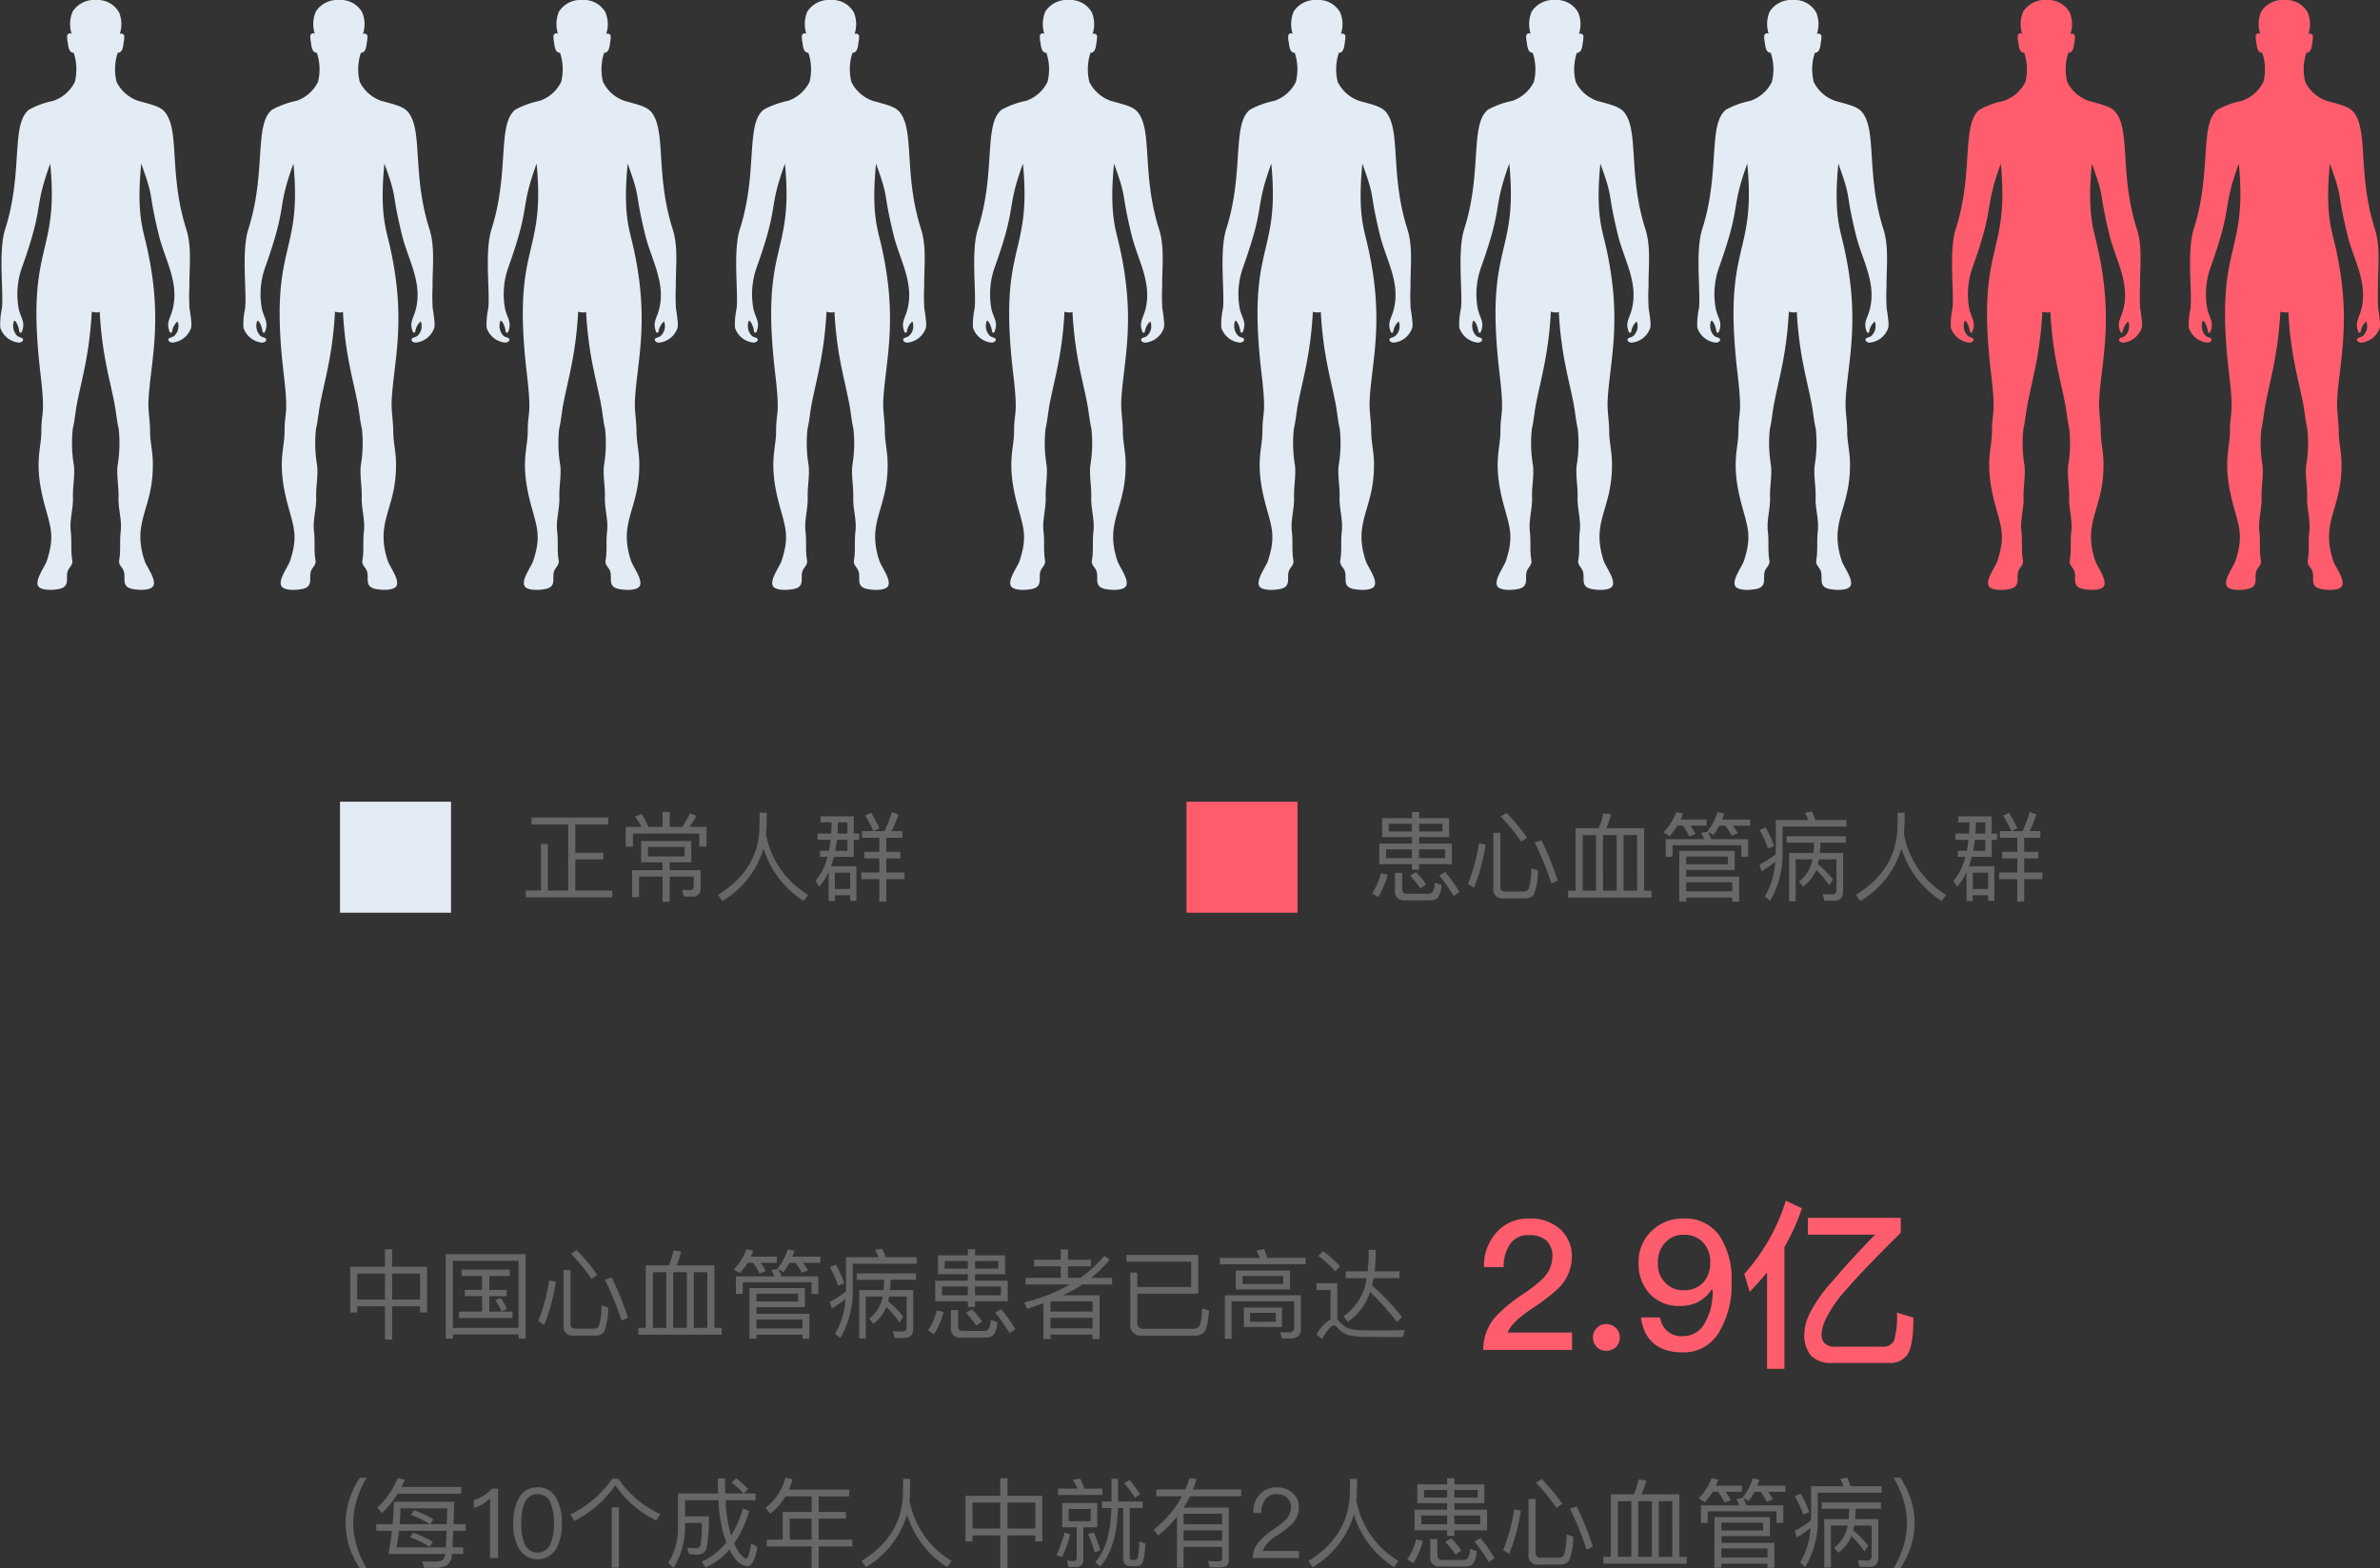 <svg xmlns="http://www.w3.org/2000/svg" viewBox="16 107.464 343 226.034">
  <rect x="16" y="107.464" width="343" height="226.034" fill="#333333" stroke="none"/>
  <defs>
    <style>
      .cls-1 {
        fill: #676767;
      }

      .cls-1, .cls-2, .cls-3 {
        fill-rule: evenodd;
      }

      .cls-2, .cls-5 {
        fill: #ff5d6d;
      }

      .cls-3, .cls-4 {
        fill: #e3ecf5;
      }
    </style>
  </defs>
  <g id="bg1" transform="translate(-42 78)">
    <g id="Group-35">
      <g id="Group-12" transform="translate(107 203)">
        <path id="中国心血管病患者已高达" class="cls-1" d="M6.482,6.506H7.518v2.52h5.026v6.58H11.536v-.882H7.518V19.5H6.482V14.724h-4v.882H1.47V9.026H6.482Zm-4,7.238h4V10.006h-4Zm5.04,0h4.018V10.006H7.518Zm10.01-4.312h6.93v.91h-2.94v2.016h2.506v.9H21.518V15.48h3.346V16.4H17.15V15.48h3.332V13.254H17.976v-.9h2.506V10.342H17.528Zm9.226-2.226V19.372H25.732v-.6H16.268v.6H15.246V7.206ZM16.268,17.818h9.464V8.158H16.268Zm6.9-4.27a8.912,8.912,0,0,1,.91,1.54l-.784.364a8.982,8.982,0,0,0-.924-1.638Zm13.622,5.39H33.67a1.267,1.267,0,0,1-1.456-1.414V9.488h1.008v7.826q0,.63.756.63H36.61a.746.746,0,0,0,.714-.406,10.373,10.373,0,0,0,.364-2.954l.952.322a8.9,8.9,0,0,1-.6,3.5A1.474,1.474,0,0,1,36.792,18.938Zm-6.65-7.952.966.2a27.634,27.634,0,0,1-1.68,6.216l-.868-.546A26.267,26.267,0,0,0,30.142,10.986Zm9.016-.434a44.115,44.115,0,0,1,2.338,5.81l-.924.42a41.724,41.724,0,0,0-2.394-5.908Zm-5.04-3.934a28.692,28.692,0,0,1,2.968,3.57l-.84.574a27,27,0,0,0-2.968-3.626Zm19.838,2.2v9h1.05v.994H42.994v-.994h1.078v-9H47.4a10.257,10.257,0,0,0,.658-2.142l1.106.14a8.857,8.857,0,0,1-.672,2Zm-8.862,9h1.932V9.81H45.094Zm2.926,0h1.974V9.81H48.02Zm2.968,0h1.946V9.81H50.988ZM67,12.092v2.744H60.018V15.8h7.63v3.6h-.994v-.588H60.018v.574H59.01V12.092Zm-6.986,5.824h6.636v-1.3H60.018Zm0-3.892h6.006V12.9H60.018ZM68.936,10.4v2.534h-.98V11.266H58.044v1.666h-.98V10.4h5.544a9.219,9.219,0,0,0-.434-.91l.98-.168-.084-.056a8.174,8.174,0,0,0,1.456-2.758l.966.21c-.1.294-.2.574-.308.854H69.23v.882H66.738a7.376,7.376,0,0,1,.7,1.092l-.9.336a9.326,9.326,0,0,0-.882-1.428h-.882A10.948,10.948,0,0,1,63.924,9.8l-.756-.462a11.079,11.079,0,0,1,.448,1.064ZM58.744,8.452a10.066,10.066,0,0,1-1.12,1.512l-.882-.56A8.293,8.293,0,0,0,58.59,6.492l.966.21c-.112.308-.238.588-.35.868h3.752v.882H60.606a9.481,9.481,0,0,1,.77,1.2l-.924.35a10.968,10.968,0,0,0-.91-1.554Zm20.006,6.37a5.637,5.637,0,0,1-1.89,2.408l-.6-.728a5.027,5.027,0,0,0,1.82-2.646l.126-.546H75.782v6.048H74.83V12.386h3.5c.056-.462.084-.952.1-1.484H74.466V9.978h8.54V10.9H79.352c-.014.532-.042,1.022-.084,1.484h3.346V17.9c0,.91-.42,1.372-1.246,1.372H79.926l-.252-.952,1.358.042q.63,0,.63-.672V13.31h-2.52c-.056.238-.1.476-.14.7a13.448,13.448,0,0,1,2.17,2.2l-.546.84A13.7,13.7,0,0,0,78.75,14.822Zm-5.838-2.254c0-.126.014-.252.014-.364V7.64h4.69a9.143,9.143,0,0,0-.5-1.05l1.022-.168q.252.546.5,1.218H83.1v.952h-9.2V12.2A13.414,13.414,0,0,1,72.1,19.3l-.756-.658a10.591,10.591,0,0,0,1.5-4.984,14.04,14.04,0,0,1-1.974,1.372l-.28-.966A13.491,13.491,0,0,0,72.912,12.568Zm-1.456-3.85a16.587,16.587,0,0,1,1.218,2.674l-.868.35a15.732,15.732,0,0,0-1.218-2.66ZM86.184,7.374h4.3V6.492h1.036v.882h4.326V10.09H91.518v.938h4.718V14H91.518v.812H90.482V14h-4.7V11.028h4.7V10.09h-4.3Zm8.694,1.918V8.186h-3.36V9.292Zm-4.4,0V8.186H87.15V9.292Zm4.774,3.836v-1.26H91.518v1.26Zm-4.774,0v-1.26H86.758v1.26ZM86,15.312l.994.21a11.121,11.121,0,0,1-1.386,3.22l-.868-.546A8.617,8.617,0,0,0,86,15.312Zm6.944,3.906H89.432a1.244,1.244,0,0,1-1.386-1.428V15.256h1.036V17.58c0,.448.21.686.658.686h3.024a.947.947,0,0,0,.658-.2,2.449,2.449,0,0,0,.35-1.386l.952.308a3.069,3.069,0,0,1-.588,1.932A1.931,1.931,0,0,1,92.946,19.218ZM91.07,15.144a13.488,13.488,0,0,1,1.47,1.764l-.84.588a14.469,14.469,0,0,0-1.484-1.834Zm4.214-.028a21.023,21.023,0,0,1,2.044,2.9l-.84.574a21.194,21.194,0,0,0-2.058-2.94Zm4.76-7.1h3.836V6.534h1.036V8.018h3.3v.938h-3.3v1.666h1.764a18.863,18.863,0,0,0,3.472-3.178l.77.56a19.444,19.444,0,0,1-2.646,2.618h3v.952H107c-.21.14-.42.266-.63.406a22.7,22.7,0,0,1-2.2,1.148h5.292v6.3h-1.008V18.8H102.4v.63h-1.022V14.276c-.756.28-1.54.546-2.352.812l-.42-.938a23.961,23.961,0,0,0,6.566-2.576H98.8v-.952h5.082V8.956h-3.836Zm2.352,8.358V17.9h6.062V16.376Zm6.062-.9V14.01H102.4v1.47ZM123.69,12.9H114.9v4.13a.845.845,0,0,0,.966.938h7.028a1.291,1.291,0,0,0,.826-.252q.42-.378.546-2.688l.98.308c-.14,1.736-.378,2.772-.714,3.136a2.057,2.057,0,0,1-1.358.476h-7.588a1.518,1.518,0,0,1-1.694-1.736V9.866H114.9v2.072h7.77V8.284H113.33V7.3h10.36Zm9.492-6.426c.154.378.308.8.448,1.26h5.544v.924H126.812V7.738h5.74a8.365,8.365,0,0,0-.476-1.064Zm3.752,12.88h-1.176l-.238-.91,1.12.042c.574,0,.868-.224.868-.672V14.01h-9.016V19.4h-.966V13.128h10.948v4.9C138.474,18.91,137.956,19.358,136.934,19.358Zm-7.84-9.786h7.826v2.716h-7.826ZM135.94,11.5V10.356h-5.866V11.5Zm-5.684,3.4h5.5v2.8h-5.5Zm4.606,2.044V15.662h-3.7V16.95Zm6.832-10.164a19.305,19.305,0,0,1,2.45,2.156l-.728.742a15.539,15.539,0,0,0-2.422-2.24Zm8.526,12.362c-.8,0-1.666-.014-2.6-.028a9.85,9.85,0,0,1-2.3-.252,3.251,3.251,0,0,1-1.54-1.022.79.79,0,0,0-.574-.35c-.336,0-.91.644-1.694,1.96l-.756-.672a5.5,5.5,0,0,1,2-2.184V12.372h-2.016v-.98h2.982v5.264a2.368,2.368,0,0,1,.35.322,3.886,3.886,0,0,0,1.148.882,6.141,6.141,0,0,0,1.988.308c.77.014,1.722.028,2.87.028.616,0,1.246-.014,1.89-.014s1.12-.028,1.47-.056l-.252,1.022Zm-5.278-9.464h3.164c.084-.714.126-1.47.14-2.254V6.576h1.008V7.22a22.7,22.7,0,0,1-.14,2.464h3.57v.98H148.96c-.07.364-.14.714-.224,1.05a36.8,36.8,0,0,1,4.326,4.55l-.728.714a38.688,38.688,0,0,0-3.878-4.326,8.293,8.293,0,0,1-3.22,4.312l-.616-.826a7.808,7.808,0,0,0,3.332-5.474h-3.01Z"/>
        <path id="_每10个成年人中就有2人患心血管病_" data-name="(每10个成年人中就有2人患心血管病)" class="cls-1" d="M2.87,39.422h.98a12.3,12.3,0,0,0-1.33,2.9,11.063,11.063,0,0,0,0,7.28,12.831,12.831,0,0,0,1.33,2.9H2.87a12.353,12.353,0,0,1-1.442-2.884,11.145,11.145,0,0,1,0-7.308A11.832,11.832,0,0,1,2.87,39.422ZM8.3,41.732A12.779,12.779,0,0,1,6.02,44.518l-.644-.784a12.272,12.272,0,0,0,2.954-4.27l1.022.238c-.168.364-.336.728-.5,1.064h8.624v.966Zm2.254,5.614a15.018,15.018,0,0,1,2.828,1.316l-.476.728A13.794,13.794,0,0,0,10.094,48ZM6.986,50.4c.21-1.092.378-2.212.5-3.332H5.222v-.952H7.588c.1-1.064.154-2.142.182-3.22h8.694l-.1,3.22H18.13v.952H16.324c-.042.98-.084,1.778-.112,2.394h1.54V50.4h-1.61a4.719,4.719,0,0,1-.1.714,1.63,1.63,0,0,1-.728.98,3.131,3.131,0,0,1-1.526.294c-.476,0-1.036.014-1.652.014l-.308-.938c.672.028,1.274.056,1.806.056a3.3,3.3,0,0,0,.882-.112,1.045,1.045,0,0,0,.574-.616,2.008,2.008,0,0,0,.07-.392Zm8.26-.938c.028-.616.07-1.414.112-2.394H8.5c-.1.868-.21,1.666-.35,2.394ZM8.6,46.114H12.95a14.612,14.612,0,0,0-2.744-1.344l.462-.672a14.75,14.75,0,0,1,2.8,1.316l-.462.7h2.38c.028-.7.042-1.456.07-2.282H8.722C8.694,44.644,8.652,45.4,8.6,46.114ZM21.882,41h.9V51H21.63V42.4a5.348,5.348,0,0,1-2.352,1.372V42.628a5.95,5.95,0,0,0,1.4-.6A5.8,5.8,0,0,0,21.882,41Zm6.594-.2a2.931,2.931,0,0,1,2.7,1.582,7.048,7.048,0,0,1,.8,3.612,7.048,7.048,0,0,1-.8,3.612,3.1,3.1,0,0,1-5.4,0,7.048,7.048,0,0,1-.8-3.612,7.048,7.048,0,0,1,.8-3.612A2.9,2.9,0,0,1,28.476,40.808Zm0,.98a2,2,0,0,0-1.932,1.442A7.394,7.394,0,0,0,26.124,46a7.494,7.494,0,0,0,.42,2.772,2.015,2.015,0,0,0,3.864,0A7.462,7.462,0,0,0,30.842,46a7.36,7.36,0,0,0-.434-2.772A2,2,0,0,0,28.476,41.788Zm10.682,1.918h1.036v8.68H39.158Zm.07-4.13h.9a14.667,14.667,0,0,0,6.048,5.1l-.6.91a14.968,14.968,0,0,1-5.894-5.068,15.852,15.852,0,0,1-5.894,5.124l-.6-.91A15.626,15.626,0,0,0,39.228,39.576Zm17.864-.056a12.61,12.61,0,0,1,1.722,1.54l-.644.644h1.708v.966H55.566a23.007,23.007,0,0,0,.532,4.116c.084.35.182.672.28.98a15.575,15.575,0,0,0,1.694-3.934l.91.392A16.1,16.1,0,0,1,56.8,48.9a6.873,6.873,0,0,0,.63,1.162c.462.672.84,1.008,1.12,1.008.252-.014.49-.742.7-2.184l.91.5c-.336,1.862-.812,2.8-1.442,2.8a2.684,2.684,0,0,1-1.89-1.26,7.1,7.1,0,0,1-.7-1.162,9.65,9.65,0,0,1-3.444,2.59l-.56-.84a9.412,9.412,0,0,0,3.556-2.772,15.826,15.826,0,0,1-.532-1.68,23.844,23.844,0,0,1-.616-4.4h-4.8v2.324h3.43a24,24,0,0,1-.322,4.578,1.276,1.276,0,0,1-1.316.938c-.336,0-.742-.028-1.19-.056l-.308-.91q.819.042,1.386.042c.308-.014.5-.224.588-.616a25.881,25.881,0,0,0,.154-3.024H49.728v.42A10.956,10.956,0,0,1,48.076,52.4l-.77-.686a9.56,9.56,0,0,0,1.4-5.348V41.7h5.782c-.028-.7-.042-1.414-.042-2.17h1.036c0,.784.014,1.5.042,2.17h2.618a10.482,10.482,0,0,0-1.694-1.568ZM64.2,42.11A8.416,8.416,0,0,1,61.992,44.6l-.672-.84a7.762,7.762,0,0,0,2.856-4.326l1.05.2a14.45,14.45,0,0,1-.532,1.5h8.694v.98h-4.4v2.24H72.9v.966H68.992V48.34h4.844v.98H68.992v3.122H67.97V49.32H61.5v-.98h2.31V44.35H67.97V42.11Zm.616,6.23h3.15V45.316H64.82Zm17.36-8.75c0,1.2-.042,2.24-.1,3.108a12.861,12.861,0,0,0,6.076,8.722L87.5,52.3a13.775,13.775,0,0,1-5.782-7.56,13.121,13.121,0,0,1-5.936,7.574l-.616-.9q5.775-3.549,5.964-9.6c.014-.952.028-1.694.028-2.226Zm12.978-.084h1.036v2.52h5.026v6.58h-1.008v-.882H96.194V52.5H95.158V47.724h-4v.882H90.146v-6.58h5.012Zm-4,7.238h4V43.006h-4Zm5.04,0h4.018V43.006H96.194Zm18.578,5.432H113.9c-.686,0-1.022-.378-1.022-1.106V43.79h-.77q-.126,5.712-2.548,8.428l-.714-.63q2.205-2.478,2.324-7.8h-1.358v-.938h1.372V39.576h.938v3.276h3.556v.938H113.82v7.07c0,.266.126.406.378.406h.406c.168,0,.294-.112.364-.322a10.625,10.625,0,0,0,.2-2.338l.868.28a8.352,8.352,0,0,1-.406,2.842A.963.963,0,0,1,114.772,52.176ZM103.488,40.99h2.786a7.3,7.3,0,0,0-.686-1.274l1.078-.168a14.39,14.39,0,0,1,.616,1.442h2.576v.924h-6.37Zm.6,2.072h5.04v3.5h-2v4.592a.976.976,0,0,1-1.078,1.12h-1.064l-.2-.91a7.607,7.607,0,0,0,.938.07c.294,0,.448-.182.448-.518V46.562H104.09Zm4.1,2.632V43.93h-3.178v1.764Zm-3.78,1.638.826.224a15.821,15.821,0,0,1-1.176,3.318l-.826-.308A15.221,15.221,0,0,0,104.412,47.332Zm4.228-.028a21.268,21.268,0,0,1,.938,2.59l-.812.308a20.181,20.181,0,0,0-.938-2.674Zm5.138-7.546a16.905,16.905,0,0,1,1.54,2.058l-.756.5a14.58,14.58,0,0,0-1.54-2.1Zm7.8,4.844v1.526h5.558V44.6Zm5.558,2.408h-5.558v1.484h5.558Zm0,2.366h-5.558v3h-.952V45.05a17.61,17.61,0,0,1-2.7,2.7l-.658-.854a15.378,15.378,0,0,0,4.088-4.8h-3.71v-.98h4.172a15.591,15.591,0,0,0,.616-1.638l1.022.126c-.168.518-.336,1.022-.532,1.512h6.958v.98H122.5a16.66,16.66,0,0,1-.91,1.624h6.5v7.56c0,.686-.392,1.036-1.176,1.064h-1.568l-.252-.924c.532.028,1.036.056,1.5.056q.546,0,.546-.5Zm7.882-8.568a3.311,3.311,0,0,1,2.282.8,2.738,2.738,0,0,1,.9,2.114,3.4,3.4,0,0,1-.98,2.352,14.109,14.109,0,0,1-2.072,1.61,4.943,4.943,0,0,0-2.184,2.3h5.25V51h-6.664a3.589,3.589,0,0,1,.994-2.478,12.14,12.14,0,0,1,2.17-1.778,12.384,12.384,0,0,0,1.568-1.246,2.617,2.617,0,0,0,.77-1.792,1.815,1.815,0,0,0-.546-1.414,2.181,2.181,0,0,0-1.526-.5,1.867,1.867,0,0,0-1.582.7,3.05,3.05,0,0,0-.616,2h-1.148a3.771,3.771,0,0,1,.938-2.674A3.178,3.178,0,0,1,135.016,40.808ZM146.58,39.59c0,1.2-.042,2.24-.1,3.108a12.861,12.861,0,0,0,6.076,8.722l-.658.882a13.775,13.775,0,0,1-5.782-7.56,13.121,13.121,0,0,1-5.936,7.574l-.616-.9q5.775-3.549,5.964-9.6c.014-.952.028-1.694.028-2.226Zm8.68.784h4.3v-.882h1.036v.882h4.326V43.09h-4.326v.938h4.718V47h-4.718v.812h-1.036V47h-4.7V44.028h4.7V43.09h-4.3Zm8.694,1.918V41.186h-3.36v1.106Zm-4.4,0V41.186h-3.332v1.106Zm4.774,3.836v-1.26h-3.738v1.26Zm-4.774,0v-1.26h-3.724v1.26Zm-4.48,2.184.994.21a11.121,11.121,0,0,1-1.386,3.22l-.868-.546A8.617,8.617,0,0,0,155.078,48.312Zm6.944,3.906h-3.514a1.244,1.244,0,0,1-1.386-1.428V48.256h1.036V50.58c0,.448.21.686.658.686h3.024a.947.947,0,0,0,.658-.2,2.449,2.449,0,0,0,.35-1.386l.952.308a3.069,3.069,0,0,1-.588,1.932A1.931,1.931,0,0,1,162.022,52.218Zm-1.876-4.074a13.488,13.488,0,0,1,1.47,1.764l-.84.588a14.47,14.47,0,0,0-1.484-1.834Zm4.214-.028a21.024,21.024,0,0,1,2.044,2.9l-.84.574a21.194,21.194,0,0,0-2.058-2.94Zm11.508,3.822h-3.122a1.267,1.267,0,0,1-1.456-1.414V42.488H172.3v7.826q0,.63.756.63h2.632a.746.746,0,0,0,.714-.406,10.373,10.373,0,0,0,.364-2.954l.952.322a8.9,8.9,0,0,1-.6,3.5A1.474,1.474,0,0,1,175.868,51.938Zm-6.65-7.952.966.2A27.634,27.634,0,0,1,168.5,50.4l-.868-.546A26.267,26.267,0,0,0,169.218,43.986Zm9.016-.434a44.116,44.116,0,0,1,2.338,5.81l-.924.42a41.725,41.725,0,0,0-2.394-5.908Zm-5.04-3.934a28.693,28.693,0,0,1,2.968,3.57l-.84.574a27,27,0,0,0-2.968-3.626Zm19.838,2.2v9h1.05v.994H182.07v-.994h1.078v-9h3.332a10.257,10.257,0,0,0,.658-2.142l1.106.14a8.858,8.858,0,0,1-.672,2Zm-8.862,9H186.1V42.81H184.17Zm2.926,0h1.974V42.81H187.1Zm2.968,0h1.946V42.81h-1.946Zm16.016-5.726v2.744h-6.986V48.8h7.63v3.6h-.994v-.588h-6.636v.574h-1.008V45.092Zm-6.986,5.824h6.636v-1.3h-6.636Zm0-3.892H205.1V45.9h-6.006Zm8.918-3.626v2.534h-.98V44.266H197.12v1.666h-.98V43.4h5.544a9.217,9.217,0,0,0-.434-.91l.98-.168-.084-.056a8.174,8.174,0,0,0,1.456-2.758l.966.21c-.1.294-.2.574-.308.854h4.046v.882h-2.492a7.376,7.376,0,0,1,.7,1.092l-.9.336a9.325,9.325,0,0,0-.882-1.428h-.882A10.948,10.948,0,0,1,203,42.8l-.756-.462a11.081,11.081,0,0,1,.448,1.064ZM197.82,41.452a10.067,10.067,0,0,1-1.12,1.512l-.882-.56a8.293,8.293,0,0,0,1.848-2.912l.966.21c-.112.308-.238.588-.35.868h3.752v.882h-2.352a9.482,9.482,0,0,1,.77,1.2l-.924.35a10.967,10.967,0,0,0-.91-1.554Zm20.006,6.37a5.637,5.637,0,0,1-1.89,2.408l-.6-.728a5.027,5.027,0,0,0,1.82-2.646l.126-.546h-2.422v6.048h-.952V45.386h3.5c.056-.462.084-.952.1-1.484h-3.962v-.924h8.54V43.9h-3.654c-.014.532-.042,1.022-.084,1.484h3.346V50.9c0,.91-.42,1.372-1.246,1.372H219l-.252-.952,1.358.042q.63,0,.63-.672V46.31h-2.52c-.056.238-.1.476-.14.7a13.448,13.448,0,0,1,2.17,2.2l-.546.84A13.7,13.7,0,0,0,217.826,47.822Zm-5.838-2.254c0-.126.014-.252.014-.364V40.64h4.69a9.146,9.146,0,0,0-.5-1.05l1.022-.168q.252.546.5,1.218h4.466v.952h-9.2V45.2a13.414,13.414,0,0,1-1.806,7.1l-.756-.658a10.591,10.591,0,0,0,1.5-4.984,14.04,14.04,0,0,1-1.974,1.372l-.28-.966A13.491,13.491,0,0,0,211.988,45.568Zm-1.456-3.85a16.586,16.586,0,0,1,1.218,2.674l-.868.35a15.733,15.733,0,0,0-1.218-2.66Zm13.356-2.3h.98a12.923,12.923,0,0,1,1.442,2.884,11.145,11.145,0,0,1,0,7.308,13.548,13.548,0,0,1-1.442,2.884h-.98a14.184,14.184,0,0,0,1.33-2.9,11.063,11.063,0,0,0,0-7.28A13.531,13.531,0,0,0,223.888,39.422Z"/>
        <path id="_2.9亿" data-name="2.9亿" class="cls-2" d="M171.45,2.072a6.294,6.294,0,0,1,4.394,1.534,5.222,5.222,0,0,1,1.69,4A6.431,6.431,0,0,1,175.714,12a25.921,25.921,0,0,1-3.848,2.99q-3,1.989-3.588,3.51h9.282V21H164.768a7.059,7.059,0,0,1,1.846-4.862,23.55,23.55,0,0,1,4.186-3.38,19.475,19.475,0,0,0,2.652-2.132,4.529,4.529,0,0,0,1.274-3.042,3.006,3.006,0,0,0-.858-2.34,3.662,3.662,0,0,0-2.522-.78,3.084,3.084,0,0,0-2.652,1.2,5.646,5.646,0,0,0-.988,3.406h-2.834a7.142,7.142,0,0,1,1.794-4.992A6.076,6.076,0,0,1,171.45,2.072Zm11.05,15.21a1.968,1.968,0,0,1,1.378.546,1.92,1.92,0,0,1,.572,1.4,1.994,1.994,0,0,1-.572,1.378,2.065,2.065,0,0,1-1.378.52,1.822,1.822,0,0,1-1.352-.52,1.886,1.886,0,0,1-.572-1.378,1.824,1.824,0,0,1,.572-1.4A1.744,1.744,0,0,1,182.5,17.282Zm11.128-15.21a5.95,5.95,0,0,1,5.174,2.47,11.2,11.2,0,0,1,1.742,6.656A13.207,13.207,0,0,1,198.7,18.53a5.9,5.9,0,0,1-5.1,2.834c-3.614,0-5.642-1.69-6.11-5.044h2.756a3.1,3.1,0,0,0,3.38,2.7,3.525,3.525,0,0,0,3.068-1.9,8.542,8.542,0,0,0,1.118-4.5c0-.1-.026-.208-.026-.338h-.1a5.28,5.28,0,0,1-1.976,1.82,5.855,5.855,0,0,1-2.574.572,5.757,5.757,0,0,1-4.394-1.768,6.253,6.253,0,0,1-1.586-4.446A6.016,6.016,0,0,1,189,3.892,6.332,6.332,0,0,1,193.628,2.072Zm.1,2.34a3.464,3.464,0,0,0-2.756,1.144,4.081,4.081,0,0,0-1.04,2.912,3.809,3.809,0,0,0,1.04,2.834,3.47,3.47,0,0,0,2.73,1.092,3.6,3.6,0,0,0,2.756-1.092,4.138,4.138,0,0,0,1.014-2.912,4,4,0,0,0-1.04-2.886A3.6,3.6,0,0,0,193.732,4.412ZM205.666,9.82q-1.17,1.443-2.5,2.808l-.78-2.574A28.456,28.456,0,0,0,208.37-.5L210.684.59a29.212,29.212,0,0,1-2.522,5.59V23.73h-2.5Zm5.876-7.852h13.39V4.126q-5.5,5.421-7.67,7.982a17.966,17.966,0,0,0-3.042,4.264,5.812,5.812,0,0,0-.7,2.392,1.87,1.87,0,0,0,.364,1.2,2.067,2.067,0,0,0,1.742.572h6.838a1.649,1.649,0,0,0,1.508-.884,12.451,12.451,0,0,0,.416-4.03l2.366.728c0,2.7-.286,4.446-.832,5.278a2.943,2.943,0,0,1-2.7,1.248h-8.034a4.144,4.144,0,0,1-3.172-1.014,4.7,4.7,0,0,1-.988-3.094,7.329,7.329,0,0,1,.754-2.964,20.708,20.708,0,0,1,3.432-4.836c1.482-1.768,3.484-3.978,6.032-6.578h-9.7Z"/>
      </g>
      <g id="Group-4" transform="translate(58 29.464)">
        <path id="Fill-1" class="cls-3" d="M10.478,1.65A4.591,4.591,0,0,0,10.366,5a.269.269,0,0,0-.273-.206.445.445,0,0,0-.411.332,3.261,3.261,0,0,0,.077.947c.075.5.115,1.533.86,1.533a7.516,7.516,0,0,1,.168,4.187,5.407,5.407,0,0,1-3.128,2.747A12.371,12.371,0,0,0,4.185,15.8C1.536,17.872,3.356,24.826.761,32.967-.291,36.236.548,42.021.277,44.448a10.8,10.8,0,0,0-.24,2.772A3.145,3.145,0,0,0,2.7,49.373c.3,0,.694-.185.614-.506-.047-.189-.631-.3-.785-.418A2.048,2.048,0,0,1,2,46.318c.017-.062.049-.091.087-.091.187,0,.575.649.7,1.532a.23.23,0,0,0,.192.2c.065,0,.133-.051.184-.184.507-1.333-.1-1.849-.439-3.146a11.484,11.484,0,0,1,.476-6.181c3.3-9.268,1.528-7.922,4.041-14.868C8.563,37.262,3.6,34.885,5.841,53.926c.724,6.134.115,5.214.119,8.25,0,2.582-1.177,4.607.516,10.756.855,3.109,1.413,4.42.276,7.886-.276.841-1.722,2.7-1.266,3.608.224.443.986.578,1.731.578a6.484,6.484,0,0,0,1.415-.152c1.535-.381.775-1.655,1.149-2.592.241-.6.759-.836.631-1.56-.241-1.365-.042-2.723-.208-4.076-.206-1.687.367-3.289.311-4.949-.052-1.547.3-3.075.135-4.6a18.994,18.994,0,0,1-.159-5.279c.276-1.19.367-2.42.6-3.618.689-3.593,1.808-7.087,2.133-13.263a2.521,2.521,0,0,0,.719.11.585.585,0,0,0,.428-.11c.323,6.183,1.439,9.651,2.133,13.263.229,1.2.32,2.428.6,3.618a19.071,19.071,0,0,1-.159,5.279c-.164,1.528.187,3.057.135,4.6-.056,1.66.518,3.262.311,4.949-.166,1.353.033,2.711-.208,4.076-.128.725.39.959.631,1.56.378.942-.388,2.211,1.149,2.592A6.5,6.5,0,0,0,20.371,85c.745,0,1.507-.135,1.731-.578.456-.907-.99-2.767-1.266-3.608-1.936-5.9,1.411-7.465,1.182-14.458-.045-1.4-.392-2.787-.39-4.184,0-1.474-.3-2.976-.227-4.44.276-5.64,2.229-11.607-.341-22.612-.532-2.28-1.38-4.6-.706-11.548,1.986,5.49.9,3.564,2.523,10.249.874,3.606,3.006,6.885,1.993,10.8-.334,1.3-.946,1.813-.439,3.146.051.135.119.182.184.182a.224.224,0,0,0,.192-.194,2.389,2.389,0,0,1,.785-1.441,1.892,1.892,0,0,1-.532,2.132c-.152.121-.736.229-.785.418-.08.32.309.507.588.507a3.152,3.152,0,0,0,2.688-2.155,3.75,3.75,0,0,0,.038-.522,21.132,21.132,0,0,0-.276-2.25,31.2,31.2,0,0,1-.017-3.21c-.028-2.743.381-5.632-.467-8.27-2.231-7-1.194-12.837-2.488-15.842-.708-1.64-1.549-1.8-4.412-2.585A5.407,5.407,0,0,1,16.8,11.794a7.563,7.563,0,0,1,.163-4.187c.75,0,.792-1.035.866-1.533a4.079,4.079,0,0,0,.077-.947.5.5,0,0,0-.458-.288A.209.209,0,0,0,17.222,5,4.448,4.448,0,0,0,17.164,1.8,3.545,3.545,0,0,0,13.832,0,3.7,3.7,0,0,0,10.478,1.65Z" transform="translate(0)"/>
        <path id="Fill-1-2" data-name="Fill-1" class="cls-3" d="M57.478,1.65A4.591,4.591,0,0,0,57.366,5a.269.269,0,0,0-.273-.206.445.445,0,0,0-.411.332,3.261,3.261,0,0,0,.077.947c.075.5.115,1.533.86,1.533a7.516,7.516,0,0,1,.168,4.187,5.407,5.407,0,0,1-3.128,2.747A12.371,12.371,0,0,0,51.185,15.8c-2.649,2.073-.829,9.027-3.424,17.168-1.053,3.269-.213,9.054-.484,11.481a10.8,10.8,0,0,0-.24,2.772A3.145,3.145,0,0,0,49.7,49.373c.3,0,.694-.185.614-.506-.047-.189-.631-.3-.785-.418A2.048,2.048,0,0,1,49,46.318c.017-.062.049-.091.087-.091.187,0,.575.649.7,1.532a.23.23,0,0,0,.192.2c.065,0,.133-.051.184-.184.507-1.333-.1-1.849-.439-3.146a11.484,11.484,0,0,1,.476-6.181c3.3-9.268,1.528-7.922,4.041-14.868,1.329,13.686-3.637,11.309-1.394,30.35.724,6.134.115,5.214.119,8.25,0,2.582-1.177,4.607.516,10.756.855,3.109,1.413,4.42.276,7.886-.276.841-1.722,2.7-1.266,3.608.224.443.986.578,1.731.578a6.484,6.484,0,0,0,1.415-.152c1.535-.381.775-1.655,1.149-2.592.241-.6.759-.836.631-1.56-.241-1.365-.042-2.723-.208-4.076-.206-1.687.367-3.289.311-4.949-.052-1.547.3-3.075.135-4.6a18.994,18.994,0,0,1-.159-5.279c.276-1.19.367-2.42.6-3.618.689-3.593,1.808-7.087,2.133-13.263a2.521,2.521,0,0,0,.719.11.585.585,0,0,0,.428-.11c.323,6.183,1.439,9.651,2.133,13.263.229,1.2.32,2.428.6,3.618a19.072,19.072,0,0,1-.159,5.279c-.164,1.528.187,3.057.135,4.6-.056,1.66.518,3.262.311,4.949-.166,1.353.033,2.711-.208,4.076-.128.725.39.959.631,1.56.378.942-.388,2.211,1.149,2.592A6.5,6.5,0,0,0,67.371,85c.745,0,1.507-.135,1.731-.578.456-.907-.99-2.767-1.266-3.608-1.936-5.9,1.411-7.465,1.182-14.458-.045-1.4-.392-2.787-.39-4.184,0-1.474-.3-2.976-.227-4.44.276-5.64,2.229-11.607-.341-22.612-.532-2.28-1.38-4.6-.706-11.548,1.986,5.49.9,3.564,2.523,10.249.874,3.606,3.006,6.885,1.993,10.8-.334,1.3-.946,1.813-.439,3.146.051.135.119.182.184.182a.224.224,0,0,0,.192-.194,2.39,2.39,0,0,1,.785-1.441,1.892,1.892,0,0,1-.532,2.132c-.152.121-.736.229-.785.418-.08.32.31.507.588.507a3.152,3.152,0,0,0,2.688-2.155,3.749,3.749,0,0,0,.038-.522,21.129,21.129,0,0,0-.276-2.25,31.2,31.2,0,0,1-.017-3.21c-.028-2.743.381-5.632-.467-8.27-2.231-7-1.194-12.837-2.488-15.842-.708-1.64-1.549-1.8-4.412-2.585A5.407,5.407,0,0,1,63.8,11.794a7.563,7.563,0,0,1,.163-4.187c.75,0,.792-1.035.866-1.533a4.081,4.081,0,0,0,.077-.947.5.5,0,0,0-.458-.288A.209.209,0,0,0,64.222,5,4.448,4.448,0,0,0,64.164,1.8,3.545,3.545,0,0,0,60.832,0,3.7,3.7,0,0,0,57.478,1.65Z" transform="translate(-11.954)"/>
        <path id="Fill-1-3" data-name="Fill-1" class="cls-3" d="M104.478,1.65A4.591,4.591,0,0,0,104.366,5a.269.269,0,0,0-.273-.206.445.445,0,0,0-.411.332,3.261,3.261,0,0,0,.077.947c.075.5.115,1.533.86,1.533a7.516,7.516,0,0,1,.168,4.187,5.407,5.407,0,0,1-3.128,2.747A12.371,12.371,0,0,0,98.185,15.8c-2.649,2.073-.829,9.027-3.424,17.168-1.053,3.269-.213,9.054-.484,11.481a10.8,10.8,0,0,0-.24,2.772A3.145,3.145,0,0,0,96.7,49.373c.3,0,.694-.185.614-.506-.047-.189-.631-.3-.785-.418A2.048,2.048,0,0,1,96,46.318c.017-.062.049-.091.087-.091.187,0,.575.649.7,1.532a.23.23,0,0,0,.192.2c.065,0,.133-.051.184-.184.507-1.333-.1-1.849-.439-3.146a11.484,11.484,0,0,1,.476-6.181c3.3-9.268,1.528-7.922,4.041-14.868,1.329,13.686-3.637,11.309-1.394,30.35.724,6.134.115,5.214.119,8.25,0,2.582-1.177,4.607.516,10.756.855,3.109,1.413,4.42.276,7.886-.276.841-1.722,2.7-1.266,3.608.224.443.986.578,1.731.578a6.484,6.484,0,0,0,1.415-.152c1.535-.381.775-1.655,1.149-2.592.241-.6.759-.836.631-1.56-.241-1.365-.042-2.723-.208-4.076-.206-1.687.367-3.289.311-4.949-.052-1.547.3-3.075.135-4.6a18.994,18.994,0,0,1-.159-5.279c.276-1.19.367-2.42.6-3.618.689-3.593,1.808-7.087,2.133-13.263a2.521,2.521,0,0,0,.719.11.585.585,0,0,0,.428-.11c.323,6.183,1.439,9.651,2.133,13.263.229,1.2.32,2.428.6,3.618a19.071,19.071,0,0,1-.159,5.279c-.164,1.528.187,3.057.135,4.6-.056,1.66.518,3.262.311,4.949-.166,1.353.033,2.711-.208,4.076-.128.725.39.959.631,1.56.378.942-.388,2.211,1.149,2.592a6.5,6.5,0,0,0,1.415.152c.745,0,1.507-.135,1.731-.578.456-.907-.99-2.767-1.266-3.608-1.936-5.9,1.411-7.465,1.182-14.458-.045-1.4-.392-2.787-.39-4.184,0-1.474-.3-2.976-.227-4.44.276-5.64,2.229-11.607-.341-22.612-.532-2.28-1.38-4.6-.706-11.548,1.986,5.49.9,3.564,2.523,10.249.874,3.606,3.006,6.885,1.993,10.8-.334,1.3-.946,1.813-.439,3.146.051.135.119.182.184.182a.224.224,0,0,0,.192-.194,2.389,2.389,0,0,1,.785-1.441,1.892,1.892,0,0,1-.532,2.132c-.152.121-.736.229-.785.418-.08.32.309.507.588.507a3.152,3.152,0,0,0,2.687-2.155,3.752,3.752,0,0,0,.038-.522,21.133,21.133,0,0,0-.276-2.25,31.2,31.2,0,0,1-.017-3.21c-.028-2.743.381-5.632-.467-8.27-2.231-7-1.194-12.837-2.488-15.842-.708-1.64-1.549-1.8-4.412-2.585a5.407,5.407,0,0,1-3.128-2.747,7.563,7.563,0,0,1,.163-4.187c.75,0,.792-1.035.866-1.533a4.077,4.077,0,0,0,.077-.947.5.5,0,0,0-.458-.288.209.209,0,0,0-.226.162,4.449,4.449,0,0,0-.058-3.195A3.545,3.545,0,0,0,107.832,0,3.7,3.7,0,0,0,104.478,1.65Z" transform="translate(-23.909)"/>
        <path id="Fill-1-4" data-name="Fill-1" class="cls-3" d="M152.478,1.65A4.591,4.591,0,0,0,152.366,5a.269.269,0,0,0-.273-.206.445.445,0,0,0-.411.332,3.261,3.261,0,0,0,.077.947c.075.5.115,1.533.86,1.533a7.516,7.516,0,0,1,.168,4.187,5.407,5.407,0,0,1-3.128,2.747,12.371,12.371,0,0,0-3.474,1.259c-2.649,2.073-.829,9.027-3.424,17.168-1.053,3.269-.213,9.054-.484,11.481a10.8,10.8,0,0,0-.24,2.772,3.145,3.145,0,0,0,2.661,2.154c.3,0,.694-.185.614-.506-.047-.189-.631-.3-.785-.418A2.048,2.048,0,0,1,144,46.318c.017-.062.049-.091.087-.091.187,0,.575.649.7,1.532a.23.23,0,0,0,.192.2c.065,0,.133-.051.184-.184.507-1.333-.1-1.849-.439-3.146a11.484,11.484,0,0,1,.476-6.181c3.3-9.268,1.528-7.922,4.041-14.868,1.329,13.686-3.637,11.309-1.394,30.35.724,6.134.115,5.214.119,8.25,0,2.582-1.177,4.607.516,10.756.855,3.109,1.413,4.42.276,7.886-.276.841-1.722,2.7-1.266,3.608.224.443.986.578,1.731.578a6.484,6.484,0,0,0,1.415-.152c1.535-.381.775-1.655,1.149-2.592.241-.6.759-.836.631-1.56-.241-1.365-.042-2.723-.208-4.076-.206-1.687.367-3.289.311-4.949-.052-1.547.3-3.075.135-4.6a18.993,18.993,0,0,1-.159-5.279c.276-1.19.367-2.42.6-3.618.689-3.593,1.808-7.087,2.133-13.263a2.521,2.521,0,0,0,.719.11.585.585,0,0,0,.428-.11c.323,6.183,1.439,9.651,2.133,13.263.229,1.2.32,2.428.6,3.618a19.071,19.071,0,0,1-.159,5.279c-.164,1.528.187,3.057.135,4.6-.056,1.66.518,3.262.311,4.949-.166,1.353.033,2.711-.208,4.076-.128.725.39.959.631,1.56.378.942-.388,2.211,1.149,2.592a6.5,6.5,0,0,0,1.415.152c.745,0,1.507-.135,1.731-.578.456-.907-.99-2.767-1.266-3.608-1.936-5.9,1.411-7.465,1.182-14.458-.045-1.4-.392-2.787-.39-4.184,0-1.474-.3-2.976-.227-4.44.276-5.64,2.229-11.607-.341-22.612-.532-2.28-1.38-4.6-.706-11.548,1.986,5.49.9,3.564,2.523,10.249.874,3.606,3.006,6.885,1.993,10.8-.334,1.3-.946,1.813-.439,3.146.051.135.119.182.184.182a.224.224,0,0,0,.192-.194,2.389,2.389,0,0,1,.785-1.441,1.892,1.892,0,0,1-.532,2.132c-.152.121-.736.229-.785.418-.08.32.31.507.588.507a3.152,3.152,0,0,0,2.688-2.155,3.754,3.754,0,0,0,.038-.522,21.131,21.131,0,0,0-.276-2.25,31.2,31.2,0,0,1-.017-3.21c-.028-2.743.381-5.632-.467-8.27-2.231-7-1.194-12.837-2.488-15.842-.708-1.64-1.549-1.8-4.412-2.585a5.407,5.407,0,0,1-3.128-2.747,7.563,7.563,0,0,1,.163-4.187c.75,0,.792-1.035.866-1.533a4.081,4.081,0,0,0,.077-.947.5.5,0,0,0-.458-.288.209.209,0,0,0-.226.162,4.448,4.448,0,0,0-.058-3.195A3.545,3.545,0,0,0,155.832,0,3.7,3.7,0,0,0,152.478,1.65Z" transform="translate(-36.117)"/>
        <path id="Fill-1-5" data-name="Fill-1" class="cls-3" d="M198.478,1.65A4.591,4.591,0,0,0,198.366,5a.269.269,0,0,0-.273-.206.445.445,0,0,0-.411.332,3.261,3.261,0,0,0,.077.947c.075.5.115,1.533.86,1.533a7.516,7.516,0,0,1,.168,4.187,5.407,5.407,0,0,1-3.128,2.747,12.371,12.371,0,0,0-3.474,1.259c-2.649,2.073-.829,9.027-3.424,17.168-1.053,3.269-.213,9.054-.484,11.481a10.8,10.8,0,0,0-.24,2.772,3.145,3.145,0,0,0,2.661,2.154c.3,0,.694-.185.614-.506-.047-.189-.631-.3-.785-.418A2.048,2.048,0,0,1,190,46.318c.018-.062.049-.091.087-.091.187,0,.575.649.7,1.532a.23.23,0,0,0,.192.2c.065,0,.133-.051.184-.184.507-1.333-.1-1.849-.439-3.146a11.483,11.483,0,0,1,.476-6.181c3.3-9.268,1.528-7.922,4.041-14.868,1.329,13.686-3.637,11.309-1.394,30.35.724,6.134.115,5.214.119,8.25,0,2.582-1.177,4.607.516,10.756.855,3.109,1.413,4.42.276,7.886-.276.841-1.722,2.7-1.266,3.608.224.443.986.578,1.731.578a6.484,6.484,0,0,0,1.415-.152c1.535-.381.775-1.655,1.149-2.592.241-.6.759-.836.631-1.56-.241-1.365-.042-2.723-.208-4.076-.206-1.687.367-3.289.311-4.949-.052-1.547.3-3.075.135-4.6a18.994,18.994,0,0,1-.159-5.279c.276-1.19.367-2.42.6-3.618.689-3.593,1.808-7.087,2.133-13.263a2.521,2.521,0,0,0,.719.11.585.585,0,0,0,.428-.11c.323,6.183,1.439,9.651,2.133,13.263.229,1.2.32,2.428.6,3.618a19.073,19.073,0,0,1-.159,5.279c-.164,1.528.187,3.057.135,4.6-.056,1.66.518,3.262.311,4.949-.166,1.353.033,2.711-.208,4.076-.128.725.39.959.631,1.56.378.942-.388,2.211,1.149,2.592a6.5,6.5,0,0,0,1.415.152c.745,0,1.507-.135,1.731-.578.456-.907-.99-2.767-1.266-3.608-1.936-5.9,1.411-7.465,1.182-14.458-.045-1.4-.392-2.787-.39-4.184,0-1.474-.3-2.976-.227-4.44.276-5.64,2.229-11.607-.341-22.612-.532-2.28-1.38-4.6-.706-11.548,1.986,5.49.9,3.564,2.523,10.249.874,3.606,3.006,6.885,1.993,10.8-.334,1.3-.946,1.813-.439,3.146.051.135.119.182.184.182a.224.224,0,0,0,.192-.194,2.39,2.39,0,0,1,.785-1.441,1.892,1.892,0,0,1-.532,2.132c-.152.121-.736.229-.785.418-.08.32.309.507.588.507a3.153,3.153,0,0,0,2.688-2.155,3.758,3.758,0,0,0,.038-.522,21.131,21.131,0,0,0-.276-2.25,31.2,31.2,0,0,1-.017-3.21c-.028-2.743.381-5.632-.467-8.27-2.231-7-1.194-12.837-2.488-15.842-.708-1.64-1.549-1.8-4.412-2.585a5.407,5.407,0,0,1-3.128-2.747,7.562,7.562,0,0,1,.163-4.187c.75,0,.792-1.035.866-1.533a4.079,4.079,0,0,0,.077-.947.5.5,0,0,0-.458-.288.209.209,0,0,0-.226.162,4.448,4.448,0,0,0-.058-3.195A3.545,3.545,0,0,0,201.832,0,3.7,3.7,0,0,0,198.478,1.65Z" transform="translate(-47.817)"/>
        <path id="Fill-1-6" data-name="Fill-1" class="cls-3" d="M246.478,1.65A4.591,4.591,0,0,0,246.366,5a.269.269,0,0,0-.273-.206.445.445,0,0,0-.411.332,3.261,3.261,0,0,0,.077.947c.075.5.115,1.533.86,1.533a7.516,7.516,0,0,1,.168,4.187,5.407,5.407,0,0,1-3.128,2.747,12.371,12.371,0,0,0-3.474,1.259c-2.649,2.073-.829,9.027-3.424,17.168-1.053,3.269-.213,9.054-.484,11.481a10.8,10.8,0,0,0-.24,2.772,3.145,3.145,0,0,0,2.661,2.154c.3,0,.694-.185.614-.506-.047-.189-.631-.3-.785-.418A2.048,2.048,0,0,1,238,46.318c.018-.062.049-.091.087-.091.187,0,.575.649.7,1.532a.23.23,0,0,0,.192.2c.065,0,.133-.051.184-.184.507-1.333-.1-1.849-.439-3.146a11.483,11.483,0,0,1,.476-6.181c3.3-9.268,1.528-7.922,4.041-14.868,1.329,13.686-3.637,11.309-1.394,30.35.724,6.134.115,5.214.119,8.25,0,2.582-1.177,4.607.516,10.756.855,3.109,1.413,4.42.276,7.886-.276.841-1.722,2.7-1.266,3.608.224.443.986.578,1.731.578a6.484,6.484,0,0,0,1.415-.152c1.535-.381.775-1.655,1.149-2.592.241-.6.759-.836.631-1.56-.241-1.365-.042-2.723-.208-4.076-.206-1.687.367-3.289.311-4.949-.052-1.547.3-3.075.135-4.6a18.994,18.994,0,0,1-.159-5.279c.276-1.19.367-2.42.6-3.618.689-3.593,1.808-7.087,2.133-13.263a2.521,2.521,0,0,0,.719.11.585.585,0,0,0,.428-.11c.323,6.183,1.439,9.651,2.133,13.263.229,1.2.32,2.428.6,3.618a19.071,19.071,0,0,1-.159,5.279c-.164,1.528.187,3.057.135,4.6-.056,1.66.518,3.262.311,4.949-.166,1.353.033,2.711-.208,4.076-.128.725.39.959.631,1.56.378.942-.388,2.211,1.149,2.592a6.5,6.5,0,0,0,1.415.152c.745,0,1.507-.135,1.731-.578.456-.907-.99-2.767-1.266-3.608-1.936-5.9,1.411-7.465,1.182-14.458-.046-1.4-.392-2.787-.39-4.184,0-1.474-.3-2.976-.227-4.44.276-5.64,2.229-11.607-.341-22.612-.532-2.28-1.38-4.6-.706-11.548,1.986,5.49.9,3.564,2.523,10.249.874,3.606,3.006,6.885,1.993,10.8-.334,1.3-.946,1.813-.439,3.146.051.135.119.182.184.182a.224.224,0,0,0,.192-.194,2.389,2.389,0,0,1,.785-1.441,1.892,1.892,0,0,1-.532,2.132c-.152.121-.736.229-.785.418-.08.32.309.507.587.507a3.152,3.152,0,0,0,2.688-2.155,3.756,3.756,0,0,0,.038-.522,21.147,21.147,0,0,0-.276-2.25,31.187,31.187,0,0,1-.017-3.21c-.028-2.743.381-5.632-.467-8.27-2.231-7-1.194-12.837-2.488-15.842-.708-1.64-1.549-1.8-4.412-2.585a5.407,5.407,0,0,1-3.128-2.747,7.563,7.563,0,0,1,.163-4.187c.75,0,.792-1.035.866-1.533a4.08,4.08,0,0,0,.077-.947.5.5,0,0,0-.458-.288.209.209,0,0,0-.226.162,4.449,4.449,0,0,0-.058-3.195A3.545,3.545,0,0,0,249.832,0,3.7,3.7,0,0,0,246.478,1.65Z" transform="translate(-60.026)"/>
        <path id="Fill-1-7" data-name="Fill-1" class="cls-3" d="M292.478,1.65A4.591,4.591,0,0,0,292.366,5a.269.269,0,0,0-.273-.206.445.445,0,0,0-.411.332,3.259,3.259,0,0,0,.077.947c.075.5.115,1.533.86,1.533a7.516,7.516,0,0,1,.168,4.187,5.407,5.407,0,0,1-3.128,2.747,12.371,12.371,0,0,0-3.474,1.259c-2.649,2.073-.829,9.027-3.424,17.168-1.053,3.269-.213,9.054-.484,11.481a10.8,10.8,0,0,0-.24,2.772,3.146,3.146,0,0,0,2.661,2.154c.3,0,.694-.185.614-.506-.047-.189-.631-.3-.785-.418A2.048,2.048,0,0,1,284,46.318c.017-.062.049-.091.087-.091.187,0,.575.649.7,1.532a.23.23,0,0,0,.192.2c.065,0,.133-.051.184-.184.507-1.333-.1-1.849-.439-3.146a11.483,11.483,0,0,1,.476-6.181c3.3-9.268,1.528-7.922,4.041-14.868,1.329,13.686-3.637,11.309-1.394,30.35.724,6.134.115,5.214.119,8.25,0,2.582-1.177,4.607.516,10.756.855,3.109,1.413,4.42.276,7.886-.276.841-1.722,2.7-1.266,3.608.224.443.986.578,1.731.578a6.484,6.484,0,0,0,1.415-.152c1.535-.381.775-1.655,1.149-2.592.241-.6.759-.836.631-1.56-.241-1.365-.042-2.723-.208-4.076-.206-1.687.367-3.289.311-4.949-.052-1.547.3-3.075.135-4.6a18.994,18.994,0,0,1-.159-5.279c.276-1.19.367-2.42.6-3.618.689-3.593,1.808-7.087,2.133-13.263a2.521,2.521,0,0,0,.719.11.585.585,0,0,0,.428-.11c.323,6.183,1.439,9.651,2.133,13.263.229,1.2.32,2.428.6,3.618a19.07,19.07,0,0,1-.159,5.279c-.164,1.528.187,3.057.135,4.6-.056,1.66.518,3.262.311,4.949-.166,1.353.033,2.711-.208,4.076-.128.725.39.959.631,1.56.378.942-.388,2.211,1.149,2.592a6.5,6.5,0,0,0,1.415.152c.745,0,1.507-.135,1.731-.578.456-.907-.99-2.767-1.266-3.608-1.936-5.9,1.411-7.465,1.182-14.458-.045-1.4-.392-2.787-.39-4.184,0-1.474-.3-2.976-.227-4.44.276-5.64,2.229-11.607-.341-22.612-.532-2.28-1.38-4.6-.706-11.548,1.986,5.49.9,3.564,2.523,10.249.874,3.606,3.006,6.885,1.993,10.8-.334,1.3-.946,1.813-.439,3.146.051.135.119.182.184.182a.224.224,0,0,0,.192-.194,2.389,2.389,0,0,1,.785-1.441,1.892,1.892,0,0,1-.532,2.132c-.152.121-.736.229-.785.418-.08.32.309.507.588.507a3.152,3.152,0,0,0,2.688-2.155,3.761,3.761,0,0,0,.038-.522,21.155,21.155,0,0,0-.276-2.25,31.2,31.2,0,0,1-.017-3.21c-.028-2.743.381-5.632-.467-8.27-2.231-7-1.194-12.837-2.488-15.842-.708-1.64-1.549-1.8-4.412-2.585a5.407,5.407,0,0,1-3.128-2.747,7.563,7.563,0,0,1,.163-4.187c.75,0,.792-1.035.866-1.533a4.08,4.08,0,0,0,.077-.947.5.5,0,0,0-.458-.288.209.209,0,0,0-.226.162,4.448,4.448,0,0,0-.058-3.195A3.545,3.545,0,0,0,295.832,0,3.7,3.7,0,0,0,292.478,1.65Z" transform="translate(-71.726)"/>
        <path id="Fill-1-8" data-name="Fill-1" class="cls-3" d="M338.478,1.65A4.591,4.591,0,0,0,338.366,5a.269.269,0,0,0-.273-.206.445.445,0,0,0-.411.332,3.262,3.262,0,0,0,.077.947c.075.5.115,1.533.86,1.533a7.516,7.516,0,0,1,.168,4.187,5.407,5.407,0,0,1-3.128,2.747,12.371,12.371,0,0,0-3.474,1.259c-2.649,2.073-.829,9.027-3.424,17.168-1.053,3.269-.213,9.054-.484,11.481a10.8,10.8,0,0,0-.24,2.772,3.146,3.146,0,0,0,2.661,2.154c.3,0,.694-.185.614-.506-.047-.189-.631-.3-.785-.418A2.048,2.048,0,0,1,330,46.318c.018-.062.049-.091.087-.091.187,0,.575.649.7,1.532a.23.23,0,0,0,.192.2c.065,0,.133-.051.184-.184.507-1.333-.1-1.849-.439-3.146a11.483,11.483,0,0,1,.476-6.181c3.3-9.268,1.528-7.922,4.041-14.868,1.329,13.686-3.637,11.309-1.394,30.35.724,6.134.115,5.214.119,8.25,0,2.582-1.177,4.607.516,10.756.855,3.109,1.413,4.42.276,7.886-.276.841-1.722,2.7-1.266,3.608.224.443.986.578,1.731.578a6.483,6.483,0,0,0,1.415-.152c1.535-.381.775-1.655,1.149-2.592.241-.6.759-.836.631-1.56-.241-1.365-.042-2.723-.208-4.076-.206-1.687.367-3.289.311-4.949-.052-1.547.3-3.075.135-4.6a18.991,18.991,0,0,1-.159-5.279c.276-1.19.367-2.42.6-3.618.689-3.593,1.808-7.087,2.133-13.263a2.521,2.521,0,0,0,.719.11.585.585,0,0,0,.428-.11c.324,6.183,1.439,9.651,2.133,13.263.229,1.2.32,2.428.6,3.618a19.071,19.071,0,0,1-.159,5.279c-.164,1.528.187,3.057.135,4.6-.056,1.66.518,3.262.311,4.949-.166,1.353.033,2.711-.208,4.076-.128.725.39.959.631,1.56.378.942-.388,2.211,1.149,2.592a6.5,6.5,0,0,0,1.415.152c.745,0,1.507-.135,1.731-.578.456-.907-.99-2.767-1.266-3.608-1.936-5.9,1.411-7.465,1.182-14.458-.045-1.4-.392-2.787-.39-4.184,0-1.474-.3-2.976-.227-4.44.276-5.64,2.229-11.607-.341-22.612-.532-2.28-1.38-4.6-.706-11.548,1.986,5.49.9,3.564,2.523,10.249.874,3.606,3.006,6.885,1.993,10.8-.334,1.3-.946,1.813-.439,3.146.051.135.119.182.184.182a.224.224,0,0,0,.192-.194,2.39,2.39,0,0,1,.785-1.441,1.892,1.892,0,0,1-.532,2.132c-.152.121-.736.229-.785.418-.08.32.309.507.588.507a3.152,3.152,0,0,0,2.688-2.155,3.751,3.751,0,0,0,.038-.522,21.131,21.131,0,0,0-.276-2.25,31.187,31.187,0,0,1-.017-3.21c-.028-2.743.381-5.632-.467-8.27-2.231-7-1.194-12.837-2.488-15.842-.708-1.64-1.549-1.8-4.412-2.585a5.407,5.407,0,0,1-3.128-2.747,7.562,7.562,0,0,1,.163-4.187c.75,0,.792-1.035.865-1.533a4.079,4.079,0,0,0,.077-.947.5.5,0,0,0-.458-.288.209.209,0,0,0-.226.162,4.449,4.449,0,0,0-.058-3.195A3.545,3.545,0,0,0,341.832,0,3.7,3.7,0,0,0,338.478,1.65Z" transform="translate(-83.426)"/>
        <path id="Fill-1-9" data-name="Fill-1" class="cls-2" d="M387.478,1.65A4.591,4.591,0,0,0,387.366,5a.269.269,0,0,0-.273-.206.445.445,0,0,0-.411.332,3.261,3.261,0,0,0,.077.947c.075.5.115,1.533.86,1.533a7.516,7.516,0,0,1,.168,4.187,5.407,5.407,0,0,1-3.128,2.747,12.369,12.369,0,0,0-3.474,1.259c-2.649,2.073-.829,9.027-3.424,17.168-1.053,3.269-.213,9.054-.484,11.481a10.8,10.8,0,0,0-.24,2.772,3.145,3.145,0,0,0,2.661,2.154c.3,0,.694-.185.614-.506-.047-.189-.631-.3-.785-.418A2.048,2.048,0,0,1,379,46.318c.017-.062.049-.091.087-.091.187,0,.575.649.7,1.532a.23.23,0,0,0,.192.2c.065,0,.133-.051.184-.184.507-1.333-.1-1.849-.439-3.146a11.484,11.484,0,0,1,.476-6.181c3.3-9.268,1.528-7.922,4.041-14.868,1.329,13.686-3.637,11.309-1.394,30.35.724,6.134.115,5.214.119,8.25,0,2.582-1.177,4.607.516,10.756.855,3.109,1.413,4.42.276,7.886-.276.841-1.722,2.7-1.266,3.608.224.443.986.578,1.731.578a6.484,6.484,0,0,0,1.415-.152c1.535-.381.775-1.655,1.149-2.592.241-.6.759-.836.631-1.56-.241-1.365-.042-2.723-.208-4.076-.206-1.687.367-3.289.311-4.949-.052-1.547.3-3.075.135-4.6a18.99,18.99,0,0,1-.159-5.279c.276-1.19.367-2.42.6-3.618.689-3.593,1.808-7.087,2.133-13.263a2.522,2.522,0,0,0,.719.11.585.585,0,0,0,.428-.11c.323,6.183,1.439,9.651,2.133,13.263.229,1.2.32,2.428.6,3.618a19.07,19.07,0,0,1-.159,5.279c-.164,1.528.187,3.057.135,4.6-.056,1.66.518,3.262.311,4.949-.166,1.353.033,2.711-.208,4.076-.128.725.39.959.631,1.56.378.942-.388,2.211,1.149,2.592a6.5,6.5,0,0,0,1.415.152c.745,0,1.507-.135,1.731-.578.456-.907-.99-2.767-1.266-3.608-1.936-5.9,1.411-7.465,1.182-14.458-.046-1.4-.392-2.787-.39-4.184,0-1.474-.3-2.976-.227-4.44.276-5.64,2.229-11.607-.341-22.612-.532-2.28-1.38-4.6-.706-11.548,1.986,5.49.9,3.564,2.523,10.249.874,3.606,3.006,6.885,1.993,10.8-.334,1.3-.946,1.813-.439,3.146.051.135.119.182.184.182a.224.224,0,0,0,.192-.194,2.39,2.39,0,0,1,.785-1.441,1.892,1.892,0,0,1-.532,2.132c-.152.121-.736.229-.785.418-.08.32.309.507.587.507a3.153,3.153,0,0,0,2.688-2.155,3.751,3.751,0,0,0,.038-.522,21.1,21.1,0,0,0-.276-2.25,31.213,31.213,0,0,1-.017-3.21c-.028-2.743.381-5.632-.467-8.27-2.231-7-1.194-12.837-2.488-15.842-.708-1.64-1.549-1.8-4.412-2.585a5.407,5.407,0,0,1-3.128-2.747,7.562,7.562,0,0,1,.163-4.187c.75,0,.792-1.035.866-1.533a4.082,4.082,0,0,0,.077-.947.5.5,0,0,0-.458-.288.209.209,0,0,0-.226.162,4.449,4.449,0,0,0-.058-3.195A3.545,3.545,0,0,0,390.832,0,3.7,3.7,0,0,0,387.478,1.65Z" transform="translate(-95.889)"/>
        <path id="Fill-1-10" data-name="Fill-1" class="cls-2" d="M433.478,1.65A4.591,4.591,0,0,0,433.366,5a.269.269,0,0,0-.273-.206.445.445,0,0,0-.411.332,3.261,3.261,0,0,0,.077.947c.075.5.115,1.533.86,1.533a7.516,7.516,0,0,1,.168,4.187,5.408,5.408,0,0,1-3.128,2.747,12.371,12.371,0,0,0-3.474,1.259c-2.649,2.073-.829,9.027-3.424,17.168-1.053,3.269-.213,9.054-.484,11.481a10.8,10.8,0,0,0-.24,2.772,3.145,3.145,0,0,0,2.661,2.154c.3,0,.694-.185.614-.506-.047-.189-.631-.3-.785-.418A2.048,2.048,0,0,1,425,46.318c.018-.062.049-.091.087-.091.187,0,.575.649.7,1.532a.23.23,0,0,0,.192.2c.065,0,.133-.051.184-.184.507-1.333-.1-1.849-.439-3.146a11.483,11.483,0,0,1,.476-6.181c3.3-9.268,1.528-7.922,4.041-14.868,1.329,13.686-3.637,11.309-1.394,30.35.724,6.134.115,5.214.119,8.25,0,2.582-1.177,4.607.516,10.756.855,3.109,1.413,4.42.276,7.886-.276.841-1.722,2.7-1.266,3.608.224.443.986.578,1.731.578a6.484,6.484,0,0,0,1.415-.152c1.535-.381.775-1.655,1.149-2.592.241-.6.759-.836.631-1.56-.241-1.365-.042-2.723-.208-4.076-.206-1.687.367-3.289.311-4.949-.052-1.547.3-3.075.135-4.6a19,19,0,0,1-.159-5.279c.276-1.19.367-2.42.6-3.618.689-3.593,1.808-7.087,2.133-13.263a2.521,2.521,0,0,0,.719.11.585.585,0,0,0,.428-.11c.323,6.183,1.439,9.651,2.133,13.263.229,1.2.32,2.428.6,3.618a19.072,19.072,0,0,1-.159,5.279c-.164,1.528.187,3.057.135,4.6-.056,1.66.518,3.262.311,4.949-.166,1.353.033,2.711-.208,4.076-.128.725.39.959.631,1.56.378.942-.388,2.211,1.149,2.592a6.5,6.5,0,0,0,1.415.152c.745,0,1.507-.135,1.731-.578.456-.907-.99-2.767-1.266-3.608-1.936-5.9,1.411-7.465,1.182-14.458-.045-1.4-.392-2.787-.39-4.184,0-1.474-.3-2.976-.227-4.44.276-5.64,2.229-11.607-.341-22.612-.532-2.28-1.38-4.6-.706-11.548,1.986,5.49.9,3.564,2.523,10.249.874,3.606,3.006,6.885,1.993,10.8-.334,1.3-.946,1.813-.439,3.146.051.135.119.182.184.182a.224.224,0,0,0,.192-.194,2.389,2.389,0,0,1,.785-1.441,1.892,1.892,0,0,1-.532,2.132c-.152.121-.736.229-.785.418-.08.32.309.507.587.507a3.152,3.152,0,0,0,2.687-2.155,3.737,3.737,0,0,0,.038-.522,21.107,21.107,0,0,0-.276-2.25,31.2,31.2,0,0,1-.017-3.21c-.028-2.743.381-5.632-.467-8.27-2.231-7-1.194-12.837-2.488-15.842-.708-1.64-1.549-1.8-4.412-2.585a5.407,5.407,0,0,1-3.128-2.747,7.562,7.562,0,0,1,.163-4.187c.75,0,.792-1.035.865-1.533a4.077,4.077,0,0,0,.077-.947.5.5,0,0,0-.458-.288.209.209,0,0,0-.226.162,4.448,4.448,0,0,0-.058-3.195A3.545,3.545,0,0,0,436.832,0,3.7,3.7,0,0,0,433.478,1.65Z" transform="translate(-107.589)"/>
      </g>
      <g id="Group-11" transform="translate(107 145)">
        <path id="正常人群" class="cls-1" d="M32.888,3.284H27.6V2.29h11.06v.994H33.91V7.358h4.032v.966H33.91V12.8h5.334v.98H26.77V12.8h2.2V6.084h.98V12.8h2.94Zm13.594,5.46H43.4V5.664h7.224v3.08H47.518v1.12H51.97v2.548a1.124,1.124,0,0,1-1.274,1.26h-1.12l-.266-.966,1.064.042c.392,0,.6-.2.6-.56v-1.4H47.518v3.64H46.482v-3.64H43.094v2.968H42.1V9.864h4.382Zm0-7.252h1.036V3.634H49.3a11.687,11.687,0,0,0,1.12-1.946l.938.35a11.687,11.687,0,0,1-.994,1.6h2.464V6.462H51.788V4.586H42.212v1.89H41.176V3.634h2.282a8.755,8.755,0,0,0-.952-1.5l.952-.35a9.506,9.506,0,0,1,.994,1.848h2.03Zm3.178,6.4V6.518H44.382V7.89ZM61.5,1.59c0,1.2-.042,2.24-.1,3.108a12.861,12.861,0,0,0,6.076,8.722l-.658.882a13.775,13.775,0,0,1-5.782-7.56,13.121,13.121,0,0,1-5.936,7.574l-.616-.9q5.775-3.549,5.964-9.6c.014-.952.028-1.694.028-2.226ZM74.048,7.946h-2.87a14.2,14.2,0,0,1-.42,1.358h3.668v4.984h-.9v-.812H71.318v.84h-.9V10.13a8.435,8.435,0,0,1-1.358,2.114l-.532-.84a8.277,8.277,0,0,0,1.722-3.458H69.162V7.078h1.3c.1-.5.182-1.036.238-1.582H68.826V4.6h1.96c.028-.532.056-1.064.07-1.624h-1.61V2.108h4.8V4.6h.784v.9h-.784Zm-2.282-4.97c-.014.56-.042,1.106-.07,1.624h1.428V2.976ZM71.612,5.5c-.07.56-.154,1.078-.238,1.582h1.75V5.5Zm-.294,7.084H73.53V10.228H71.318ZM77.73,5.2H75.224V4.236h1.652A21.911,21.911,0,0,0,75.686,2l.854-.406a20.875,20.875,0,0,1,1.2,2.24l-.84.406h1.582a20.631,20.631,0,0,0,1.05-2.744l.952.336a16.86,16.86,0,0,1-.994,2.408h1.554V5.2H78.724v2.03h2.03V8.17h-2.03V10.2h2.632v.966H78.724v3.22H77.73v-3.22h-2.6V10.2h2.6V8.17H75.56V7.232h2.17Z"/>
        <path id="患心血管病人群" class="cls-1" d="M150.184,2.374h4.3V1.492h1.036v.882h4.326V5.09h-4.326v.938h4.718V9h-4.718v.812h-1.036V9h-4.7V6.028h4.7V5.09h-4.3Zm8.694,1.918V3.186h-3.36V4.292Zm-4.4,0V3.186H151.15V4.292Zm4.774,3.836V6.868h-3.738v1.26Zm-4.774,0V6.868h-3.724v1.26ZM150,10.312l.994.21a11.121,11.121,0,0,1-1.386,3.22l-.868-.546A8.617,8.617,0,0,0,150,10.312Zm6.944,3.906h-3.514a1.244,1.244,0,0,1-1.386-1.428V10.256h1.036V12.58c0,.448.21.686.658.686h3.024a.947.947,0,0,0,.658-.2,2.449,2.449,0,0,0,.35-1.386l.952.308a3.069,3.069,0,0,1-.588,1.932A1.931,1.931,0,0,1,156.946,14.218Zm-1.876-4.074a13.488,13.488,0,0,1,1.47,1.764l-.84.588a14.47,14.47,0,0,0-1.484-1.834Zm4.214-.028a21.023,21.023,0,0,1,2.044,2.9l-.84.574a21.194,21.194,0,0,0-2.058-2.94Zm11.508,3.822H167.67a1.267,1.267,0,0,1-1.456-1.414V4.488h1.008v7.826q0,.63.756.63h2.632a.746.746,0,0,0,.714-.406,10.374,10.374,0,0,0,.364-2.954l.952.322a8.9,8.9,0,0,1-.6,3.5A1.474,1.474,0,0,1,170.792,13.938Zm-6.65-7.952.966.2a27.633,27.633,0,0,1-1.68,6.216l-.868-.546A26.267,26.267,0,0,0,164.142,5.986Zm9.016-.434a44.116,44.116,0,0,1,2.338,5.81l-.924.42a41.725,41.725,0,0,0-2.394-5.908Zm-5.04-3.934a28.692,28.692,0,0,1,2.968,3.57l-.84.574a27,27,0,0,0-2.968-3.626Zm19.838,2.2v9h1.05v.994H176.994v-.994h1.078v-9H181.4a10.258,10.258,0,0,0,.658-2.142l1.106.14a8.857,8.857,0,0,1-.672,2Zm-8.862,9h1.932V4.81h-1.932Zm2.926,0h1.974V4.81H182.02Zm2.968,0h1.946V4.81h-1.946ZM201,7.092V9.836h-6.986V10.8h7.63v3.6h-.994v-.588h-6.636v.574H193.01V7.092Zm-6.986,5.824h6.636v-1.3h-6.636Zm0-3.892h6.006V7.9h-6.006ZM202.936,5.4V7.932h-.98V6.266h-9.912V7.932h-.98V5.4h5.544a9.216,9.216,0,0,0-.434-.91l.98-.168-.084-.056a8.174,8.174,0,0,0,1.456-2.758l.966.21c-.1.294-.2.574-.308.854h4.046v.882h-2.492a7.376,7.376,0,0,1,.7,1.092l-.9.336a9.327,9.327,0,0,0-.882-1.428h-.882a10.948,10.948,0,0,1-.854,1.344l-.756-.462a11.077,11.077,0,0,1,.448,1.064ZM192.744,3.452a10.065,10.065,0,0,1-1.12,1.512l-.882-.56a8.293,8.293,0,0,0,1.848-2.912l.966.21c-.112.308-.238.588-.35.868h3.752v.882h-2.352a9.484,9.484,0,0,1,.77,1.2l-.924.35a10.969,10.969,0,0,0-.91-1.554Zm20.006,6.37a5.637,5.637,0,0,1-1.89,2.408l-.6-.728a5.027,5.027,0,0,0,1.82-2.646l.126-.546h-2.422v6.048h-.952V7.386h3.5c.056-.462.084-.952.1-1.484h-3.962V4.978h8.54V5.9h-3.654c-.014.532-.042,1.022-.084,1.484h3.346V12.9c0,.91-.42,1.372-1.246,1.372h-1.442l-.252-.952,1.358.042q.63,0,.63-.672V8.31h-2.52c-.056.238-.1.476-.14.7a13.448,13.448,0,0,1,2.17,2.2l-.546.84A13.7,13.7,0,0,0,212.75,9.822Zm-5.838-2.254c0-.126.014-.252.014-.364V2.64h4.69a9.14,9.14,0,0,0-.5-1.05l1.022-.168q.252.546.5,1.218H217.1v.952h-9.2V7.2a13.414,13.414,0,0,1-1.806,7.1l-.756-.658a10.591,10.591,0,0,0,1.5-4.984,14.04,14.04,0,0,1-1.974,1.372l-.28-.966A13.491,13.491,0,0,0,206.912,7.568Zm-1.456-3.85a16.585,16.585,0,0,1,1.218,2.674l-.868.35a15.733,15.733,0,0,0-1.218-2.66ZM225.5,1.59c0,1.2-.042,2.24-.1,3.108a12.861,12.861,0,0,0,6.076,8.722l-.658.882a13.775,13.775,0,0,1-5.782-7.56,13.121,13.121,0,0,1-5.936,7.574l-.616-.9q5.775-3.549,5.964-9.6c.014-.952.028-1.694.028-2.226Zm12.544,6.356h-2.87a14.191,14.191,0,0,1-.42,1.358h3.668v4.984h-.9v-.812h-2.212v.84h-.9V10.13a8.435,8.435,0,0,1-1.358,2.114l-.532-.84a8.277,8.277,0,0,0,1.722-3.458h-1.092V7.078h1.3c.1-.5.182-1.036.238-1.582h-1.876V4.6h1.96c.028-.532.056-1.064.07-1.624h-1.61V2.108h4.8V4.6h.784v.9h-.784Zm-2.282-4.97c-.014.56-.042,1.106-.07,1.624h1.428V2.976Zm-.154,2.52c-.07.56-.154,1.078-.238,1.582h1.75V5.5Zm-.294,7.084h2.212V10.228h-2.212ZM241.73,5.2h-2.506V4.236h1.652A21.917,21.917,0,0,0,239.686,2l.854-.406a20.872,20.872,0,0,1,1.2,2.24l-.84.406h1.582a20.628,20.628,0,0,0,1.05-2.744l.952.336a16.861,16.861,0,0,1-.994,2.408h1.554V5.2h-2.324v2.03h2.03V8.17h-2.03V10.2h2.632v.966h-2.632v3.22h-.994v-3.22h-2.6V10.2h2.6V8.17h-2.17V7.232h2.17Z"/>
        <rect id="Rectangle-34" class="cls-4" width="16" height="16"/>
        <rect id="Rectangle-34-Copy" class="cls-5" width="16" height="16" transform="translate(122)"/>
      </g>
    </g>
  </g>
</svg>
